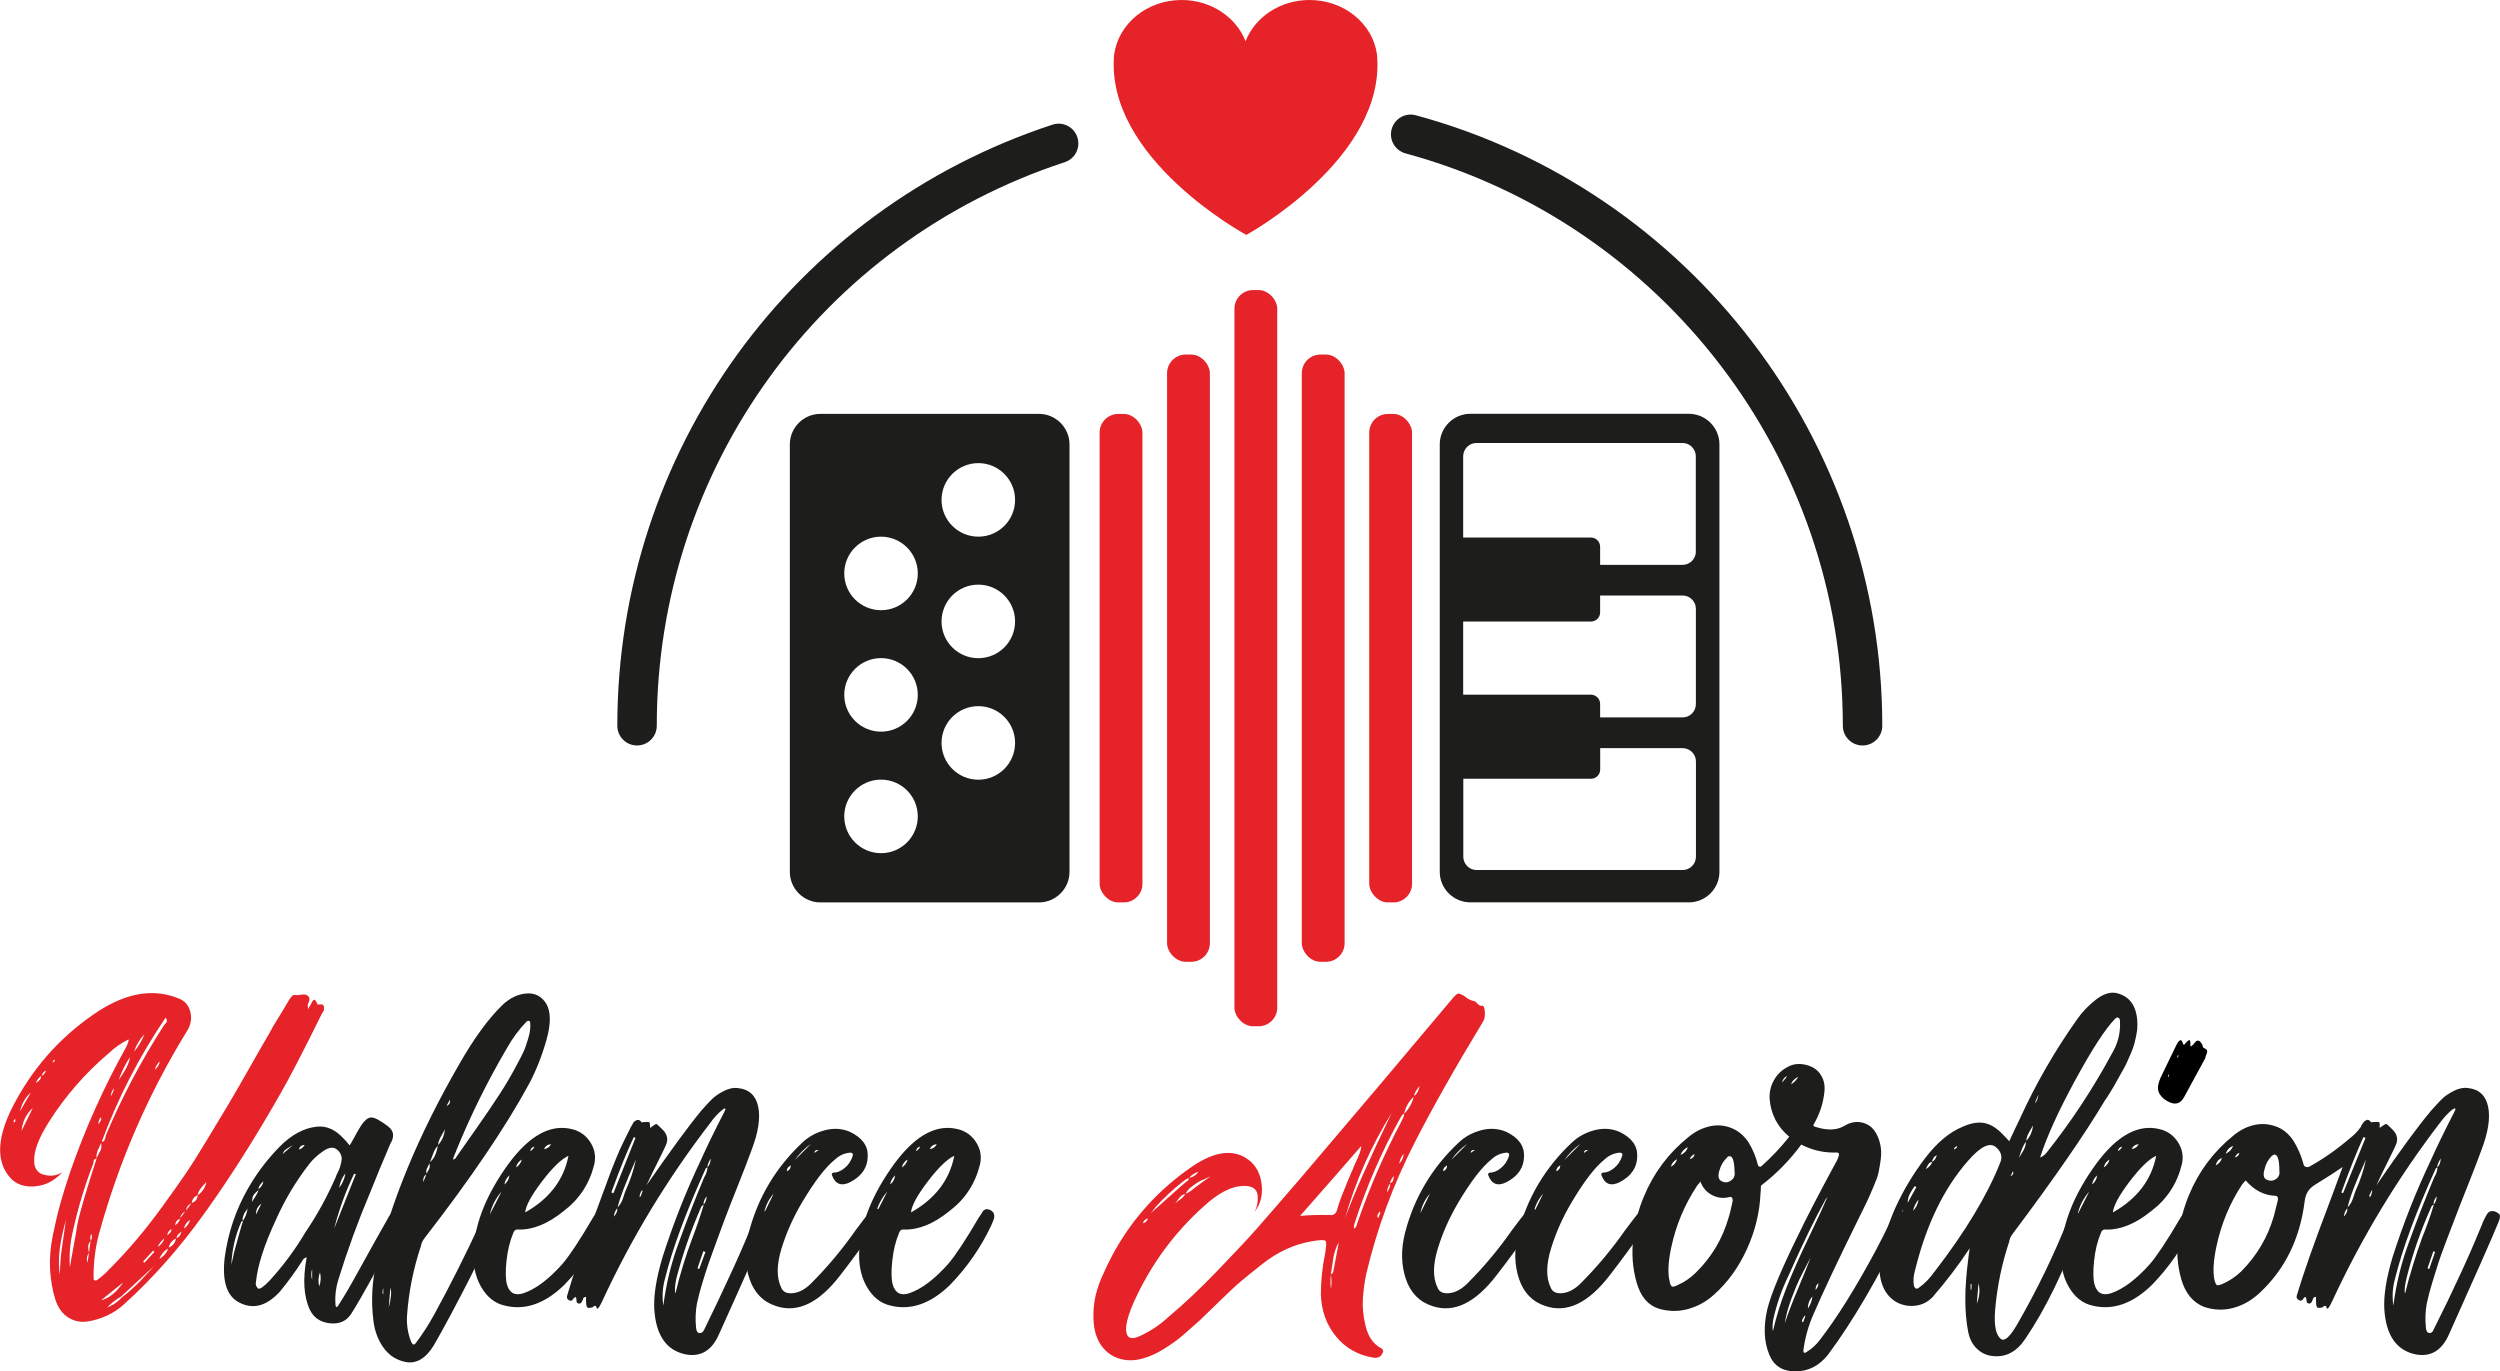 <?xml version="1.0" encoding="UTF-8"?>
<svg xmlns="http://www.w3.org/2000/svg" id="Calque_1" data-name="Calque 1" width="372.58" height="204.38" viewBox="0 0 372.58 204.38">
  <g>
    <g>
      <rect x="204.06" y="61.69" width="6.38" height="72.8" rx="2.78" ry="2.78" style="fill: #e52329; stroke-width: 0px;"></rect>
      <rect x="194.01" y="52.84" width="6.38" height="90.5" rx="2.78" ry="2.78" style="fill: #e52329; stroke-width: 0px;"></rect>
      <rect x="173.93" y="52.84" width="6.38" height="90.5" rx="2.78" ry="2.78" style="fill: #e52329; stroke-width: 0px;"></rect>
      <rect x="163.88" y="61.69" width="6.38" height="72.8" rx="2.78" ry="2.78" style="fill: #e52329; stroke-width: 0px;"></rect>
      <rect x="183.97" y="43.23" width="6.38" height="109.72" rx="2.78" ry="2.78" style="fill: #e52329; stroke-width: 0px;"></rect>
      <path d="M214.57,66.23v15.24s0,0,0,0v9.79s0,0,0,0v13.64s0,9.79,0,9.79v15.24c0,2.5,2.05,4.55,4.55,4.55h32.58c2.5,0,4.55-2.05,4.55-4.55v-63.71c0-2.5-2.05-4.55-4.55-4.55h-32.58c-2.5,0-4.55,2.05-4.55,4.55ZM252.74,82.2c0,1.09-.89,1.98-1.98,1.98h-12.29v-2.7s0,0,0,0c0-.75-.61-1.37-1.37-1.37h-19.04v-12.11c0-1.09.89-1.98,1.98-1.98h30.71c1.09,0,1.98.89,1.98,1.98v14.2ZM252.74,104.94c0,1.09-.89,1.98-1.98,1.98h-12.29v-2.02c0-.75-.61-1.37-1.37-1.37h-19.04v-10.9h19.04c.75,0,1.37-.61,1.37-1.37h0v-2.51h12.29c1.09,0,1.98.89,1.98,1.98v14.2ZM218.07,116.06h19.04c.75,0,1.37-.61,1.37-1.37v-3.19h12.29c1.09,0,1.98.89,1.98,1.98v14.2c0,1.09-.89,1.98-1.98,1.98h-30.71c-1.09,0-1.98-.89-1.98-1.98v-11.62Z" style="fill: #1d1d1b; stroke-width: 0px;"></path>
      <path d="M117.71,66.23v63.71c0,2.5,2.05,4.55,4.55,4.55h32.58c2.5,0,4.55-2.05,4.55-4.55v-63.71c0-2.5-2.05-4.55-4.55-4.55h-32.58c-2.5,0-4.55,2.05-4.55,4.55ZM140.32,110.72c0-3.02,2.45-5.48,5.48-5.48s5.48,2.45,5.48,5.48-2.45,5.48-5.48,5.48c-3.02,0-5.48-2.45-5.48-5.48ZM140.32,92.61c0-3.02,2.45-5.48,5.48-5.48,3.02,0,5.48,2.45,5.48,5.48s-2.45,5.48-5.48,5.48-5.48-2.45-5.48-5.48ZM140.32,74.5c0-3.02,2.45-5.48,5.48-5.48,3.02,0,5.48,2.45,5.48,5.48s-2.45,5.48-5.48,5.48c-3.02,0-5.48-2.45-5.48-5.48ZM125.82,121.67c0-3.02,2.45-5.48,5.48-5.48s5.48,2.45,5.48,5.48-2.45,5.48-5.48,5.48c-3.02,0-5.48-2.45-5.48-5.48ZM125.82,103.56c0-3.02,2.45-5.48,5.48-5.48,3.02,0,5.48,2.45,5.48,5.48s-2.45,5.48-5.48,5.48c-3.02,0-5.48-2.45-5.48-5.48ZM125.82,85.46c0-3.02,2.45-5.48,5.48-5.48,3.02,0,5.48,2.45,5.48,5.48s-2.45,5.48-5.48,5.48c-3.02,0-5.48-2.45-5.48-5.48Z" style="fill: #1d1d1b; stroke-width: 0px;"></path>
    </g>
    <path d="M205.21,8.08c-.64-4.56-4.9-8.08-10.05-8.08-4.39,0-8.13,2.56-9.53,6.14-1.41-3.58-5.14-6.14-9.53-6.14-5.15,0-9.4,3.52-10.05,8.08-1.48,15.49,19.68,26.93,19.69,26.93,0,0,20.95-11.44,19.47-26.93Z" style="fill: #e52329; stroke-width: 0px;"></path>
    <path d="M94.94,111.1c-1.63,0-2.94-1.32-2.94-2.94,0-40.85,26.06-76.86,64.85-89.58,1.54-.51,3.21.33,3.71,1.88.51,1.54-.33,3.21-1.88,3.71-36.36,11.93-60.8,45.69-60.8,83.99,0,1.63-1.32,2.94-2.94,2.94Z" style="fill: #1d1d1b; stroke-width: 0px;"></path>
    <path d="M277.58,111.1c-1.63,0-2.94-1.32-2.94-2.94,0-39.81-26.8-74.88-65.17-85.3-1.57-.43-2.5-2.04-2.07-3.61.43-1.57,2.04-2.5,3.61-2.07,40.93,11.11,69.51,48.52,69.51,90.98,0,1.63-1.32,2.94-2.94,2.94Z" style="fill: #1d1d1b; stroke-width: 0px;"></path>
  </g>
  <g>
    <g>
      <path d="M14.82,183.61c-.62,2.27-.91,4.59-.87,6.95,0,.12.05.21.16.25.1.04.2.04.28,0,.66-.45,1.26-.97,1.8-1.55,1.41-1.41,2.76-2.87,4.06-4.4,1.3-1.53,2.6-3.19,3.91-4.99,1.3-1.8,2.41-3.36,3.32-4.68.91-1.32,2.04-3.1,3.38-5.33,1.34-2.23,2.35-3.9,3.01-4.99.66-1.09,1.74-2.96,3.23-5.58,1.49-2.63,2.5-4.39,3.04-5.3.25-.5.69-1.26,1.33-2.29.64-1.03,1.13-1.84,1.46-2.42.41-.74.76-1.07,1.05-.99.16.04.42.03.78-.03.35-.06.61-.07.78-.03.45.17.64.46.56.87,0,.04-.04.15-.12.34-.08.19-.12.32-.12.4s.02.27.06.56c.25-.5.39-.74.43-.74.08-.21.14-.34.19-.4.04-.06.1-.13.19-.22.08-.08.16-.07.25.03.08.1.19.28.31.53,0,.08.02.12.06.12s.14,0,.31-.03c.16-.02.3,0,.4.03.1.04.18.15.22.31v.47c0,.06-.07.21-.22.43-.15.23-.22.36-.22.4-2.61,5.29-4.63,9.2-6.08,11.72-3.72,6.53-7.45,12.42-11.2,17.65-3.74,5.23-7.74,9.77-12,13.61-.74.7-1.6,1.28-2.57,1.74-.97.45-1.96.75-2.98.9-1.01.14-1.95-.05-2.82-.59-.87-.54-1.51-1.41-1.92-2.61-.46-1.45-.72-2.99-.81-4.62-.08-1.63.06-3.34.43-5.12.37-1.78.73-3.31,1.09-4.59.35-1.28.84-2.85,1.46-4.71,2.23-6.45,5.02-12.67,8.37-18.67.33-.7.43-1.07.31-1.12-1.08.54-2.05,1.22-2.92,2.05-3.47,2.94-6.43,6.33-8.87,10.17-1.61,2.52-2.36,4.55-2.23,6.08,0,.41.13.81.4,1.18.27.37.63.6,1.09.68.91.25,1.78.15,2.61-.31.16-.12.19-.12.06,0-.21.21-.52.48-.93.81-.91.74-2.02,1.16-3.32,1.24-1.3.08-2.39-.27-3.26-1.05-2.52-2.56-2.29-6.51.68-11.85,2.98-5.42,7.05-9.82,12.22-13.21,4.34-2.81,8.37-3.43,12.09-1.86.87.37,1.42,1.04,1.64,2.02.23.97.05,1.91-.53,2.82-5.75,9.35-10.09,19.33-13.03,29.96ZM2.11,166.86c-.04.12-.08.25-.12.37h.19c.08-.08.12-.16.12-.25s-.01-.13-.03-.16c-.02-.02-.07,0-.16.03ZM2.98,165.62l1.61-2.79c-.83.74-1.36,1.67-1.61,2.79ZM3.22,168.53l1.67-3.41c-.99.91-1.55,2.05-1.67,3.41ZM6.14,160.35c.29-.08.54-.35.74-.81-.37.17-.6.43-.68.81-.33.12-.62.48-.87,1.05.54-.29.81-.64.81-1.05ZM7.81,158.3h.19c.08-.08.14-.19.19-.31l-.06-.06-.12.06c-.04.08-.1.19-.19.31ZM9.86,181.74c-.99,3.35-1.3,6.1-.93,8.25,0-.66.03-1.37.09-2.14.06-.76.13-1.42.22-1.95.08-.54.19-1.26.31-2.17.12-.91.23-1.57.31-1.98ZM14.39,172.69c-.12,0-.23.03-.31.09-.08.06-.15.28-.19.65-1.28,3.31-2.29,6.68-3.04,10.11-.41,1.74-.56,3.51-.43,5.33.12-.79.32-1.9.59-3.35.27-1.45.44-2.48.53-3.1.33-1.65,1.28-4.9,2.85-9.74.04-.16.16-.43.37-.81.21-.37.32-.64.34-.81.02-.16,0-.47-.03-.93.21.04.35.01.43-.09.08-.1.14-.25.19-.43.04-.19.06-.3.06-.34,2.44-5.79,5.35-11.31,8.75-16.56.04-.04.1-.1.19-.19.08-.08.13-.15.16-.22.02-.06.02-.16,0-.28-.02-.12-.07-.25-.16-.37-3.93,5.79-7.11,11.97-9.55,18.55-.04.12-.16.37-.34.74s-.31.68-.37.93c-.06.25-.07.52-.03.81ZM13.52,184.97c-.25.21-.37.49-.37.84s.04.65.12.9c-.33.46-.41.95-.25,1.49.12-.66.21-1.16.25-1.49.08-.79.16-1.38.25-1.8.21-.33.23-.68.06-1.05-.12.37-.15.74-.06,1.12ZM14.7,167.6c.04-.12.11-.27.22-.43.1-.16.16-.28.16-.34v-.34c-.33.29-.46.66-.37,1.12ZM18.36,191.11l-3.29,2.67c1.2-.29,2.29-1.18,3.29-2.67ZM18.17,193.34c.45-.33.94-.73,1.46-1.21.52-.47.9-.84,1.15-1.09.25-.25.66-.69,1.24-1.33.58-.64.89-.98.93-1.02l-4.9,4.53c-.79.46-1.49,1.01-2.11,1.67.08-.04.25-.12.5-.25.25-.12.42-.22.53-.28.1-.06.24-.16.4-.28.16-.12.31-.25.43-.37s.25-.25.37-.37ZM16.5,163.39c.29-.45.45-.87.5-1.24-.29.37-.46.79-.5,1.24ZM17.68,160.97c1.07-1.49,1.63-2.63,1.67-3.41-.7,1.08-1.26,2.21-1.67,3.41ZM19.97,156.75c.66-.79,1.18-1.65,1.55-2.61-.7.74-1.22,1.61-1.55,2.61ZM21.52,188.19l1.49-1.61-.19-.19-1.49,1.61.19.19ZM23.82,158.18c-.37.33-.62.74-.74,1.24.41-.33.66-.74.74-1.24ZM23.51,185.84c.5-.33.83-.76.99-1.3-.58.54-.91.97-.99,1.3ZM26.3,184.54c-.66.29-1.05.79-1.18,1.49-.66.37-1.12.91-1.36,1.61.78-.54,1.22-1.1,1.3-1.67.66-.25,1.05-.72,1.18-1.43.37-.08.64-.41.81-.99-.5.33-.74.66-.74.99ZM24.93,184.1s.12-.11.25-.22c.12-.1.22-.21.28-.31.06-.1.09-.24.09-.4-.37.21-.58.52-.62.93ZM26.79,181.62c.62-.83,1.22-1.61,1.8-2.36.54-.16.83-.54.87-1.12.7-.5,1.14-1.16,1.3-1.98-.08.08-.25.26-.5.53-.25.27-.43.52-.56.74-.12.23-.21.47-.25.71-.54.21-.83.6-.87,1.18-.54.21-.83.6-.87,1.18-.5.21-.79.58-.87,1.12-.46.17-.7.5-.74.99.5-.37.72-.7.68-.99ZM28.34,181.81c-.5.29-.81.72-.93,1.3.45-.33.76-.76.93-1.3Z" style="fill: #e52329; stroke-width: 0px;"></path>
      <path d="M59.17,181c.5.21.78.41.84.62.06.21-.01.46-.22.74-.74,1.53-1.98,3.85-3.72,6.95-1.82,3.31-3.08,5.5-3.78,6.57-.7,1.03-1.75,1.48-3.13,1.33-1.39-.15-2.37-.8-2.95-1.95-.95-1.98-1.12-4.61-.5-7.88-.33.08-.56.27-.68.56-1.03,1.61-2.15,3.14-3.35,4.59-2.03,2.19-4.09,2.69-6.2,1.49-1.74-.99-2.4-3.23-1.98-6.7.5-3.6,1.63-6.97,3.41-10.11,1.32-2.32,2.89-4.4,4.71-6.26,1.78-1.82,3.64-2.83,5.58-3.04,1.45-.16,2.79.43,4.03,1.8.08.04.37.37.87.99.08-.08.33-.51.74-1.27.41-.76.74-1.33.99-1.71.5-.74.97-1.14,1.43-1.18.5-.04,1.34.39,2.54,1.3.5.37.75.79.78,1.24.02.46-.11.91-.4,1.36-1.12,2.61-2.11,5-2.98,7.19-1.82,4.3-3.41,8.66-4.78,13.09-.37,1.2-.52,2.42-.43,3.66.04.54.21.56.5.06.83-1.28,1.84-3.02,3.04-5.21,1.94-3.51,3.33-6,4.16-7.44.04-.04.08-.12.12-.25.21-.37.37-.59.5-.65s.41-.03.87.09ZM34.92,186.52c.16-.58.4-1.44.71-2.57.31-1.14.51-1.79.59-1.95-.12,0-.21.02-.25.06-.91,2.07-1.41,4.22-1.49,6.45.29-1.28.43-1.94.43-1.98ZM36.22,181.93c.37-.58.6-1.2.68-1.86,0,.04-.08.18-.25.4-.17.23-.26.37-.28.43-.02.06-.07.22-.16.47-.08.25-.08.43,0,.56ZM37.58,179.14c.04-.12.2-.39.47-.81.27-.41.42-.74.47-.99-.41.37-.67.65-.78.84-.1.19-.16.51-.16.96ZM45.59,183.54c1.7-2.52,3.16-5.19,4.4-8,.04-.16.16-.43.34-.81.19-.37.31-.66.37-.87.06-.21.12-.47.19-.81.06-.33.04-.63-.06-.9-.1-.27-.26-.51-.47-.71-.54-.54-1.24-.52-2.11.06-.87.58-1.59,1.24-2.17,1.98-1.98,2.56-3.64,5.33-4.96,8.31-1.74,3.72-2.73,6.82-2.98,9.3-.08.33.02.64.31.93.25.17.83-.23,1.74-1.18,2.07-2.27,3.87-4.71,5.4-7.32ZM38.95,179.39c-.54.37-.81.91-.81,1.61.29-.54.56-1.07.81-1.61ZM39.26,176.04c-.5.46-.74.85-.74,1.18.41-.29.66-.68.74-1.18ZM43.66,170.64c-.62.37-1,.62-1.15.74-.15.12-.28.33-.4.62l1.55-1.36ZM45.4,170.64c-.46,0-.74.23-.87.68.37-.08.66-.31.87-.68ZM46.52,190.74v-1.61c-.17.54-.17,1.08,0,1.61ZM47.57,191.73c.25-.7.29-1.41.12-2.11-.25.66-.29,1.36-.12,2.11ZM52.78,174.92c-1.28,2.65-2.27,5.38-2.98,8.19l3.23-8.12-.25-.06ZM51.48,174.86c-.5.62-.81,1.34-.93,2.17.5-.66.81-1.38.93-2.17Z" style="fill: #1d1d1b; stroke-width: 0px;"></path>
      <path d="M62.77,185.59c-1.16,3.43-1.86,6.93-2.11,10.48-.08,1.36.12,2.67.62,3.91.21.45.43.52.68.19,1.03-1.36,1.96-2.81,2.79-4.34,2.32-4.22,4.63-8.83,6.95-13.83l.06-.06c.33-.74.79-1.01,1.36-.81.54.17.84.38.9.65.06.27-.01.59-.22.96-1.32,2.77-2.54,5.27-3.66,7.51-2.15,4.22-3.99,7.65-5.52,10.3-1.2,1.94-2.61,2.75-4.22,2.42-1.36-.29-2.45-1-3.26-2.14-.81-1.14-1.3-2.47-1.49-4-.19-1.53-.24-3.01-.16-4.43.08-1.43.27-2.74.56-3.94,2.23-9.47,6.35-19.39,12.34-29.77,2.23-3.93,4.42-6.93,6.57-8.99,1.07-.99,2.24-1.54,3.5-1.64,1.26-.1,2.24.4,2.95,1.52.7,1.2.71,3,.03,5.4-.68,2.4-1.54,4.57-2.57,6.51-3.47,6.41-8.68,14.1-15.63,23.07-.25.33-.41.68-.5,1.05ZM57.12,192.91v-1.05c0,.08-.02.2-.06.34-.04.15-.06.28-.06.4s.04.23.12.31ZM57.93,194.89c.37-1.41.45-2.4.25-2.98l-.25,2.98ZM63.51,175.05c-.33.17-.48.54-.43,1.12.25-.58.39-.95.43-1.12ZM64.01,173.37c-.04.08-.12.25-.25.5s-.2.42-.22.53c-.02.1-.01.28.03.53.04-.08.12-.24.25-.47.12-.23.2-.39.22-.5.02-.1,0-.3-.03-.59ZM64.07,173.18c.58-.41.97-1.22,1.18-2.42-.21.21-.37.44-.5.71-.12.27-.25.58-.37.93-.12.35-.23.61-.31.78ZM65.31,170.64c.58-.66.91-1.45.99-2.36-.04.12-.17.36-.37.71-.21.35-.36.65-.47.9-.1.25-.16.5-.16.74ZM67.05,163.88l-.5.93c.41-.16.58-.47.5-.93ZM67.98,171.57c-.08.12-.25.54-.5,1.24.29-.04.47-.19.56-.43.5-.7,1.45-2.06,2.85-4.06,1.41-2.01,2.57-3.72,3.5-5.15.93-1.43,1.77-2.84,2.51-4.25.54-.99.91-1.72,1.12-2.17.21-.45.44-1.13.71-2.02.27-.89.36-1.68.28-2.39,0-.08-.05-.14-.16-.19-.1-.04-.22-.02-.34.06-1.16,1.2-2.15,2.54-2.98,4.03-2.89,4.92-5.42,10.03-7.57,15.32Z" style="fill: #1d1d1b; stroke-width: 0px;"></path>
      <path d="M90.06,180.32c.33.17.53.37.59.62.06.25.05.5-.03.74-.08.25-.23.6-.43,1.05-1.53,3.23-3.56,6.14-6.08,8.75-2.89,2.81-5.85,3.85-8.87,3.1-1.49-.33-2.68-1.28-3.57-2.85-.89-1.57-1.25-3.45-1.09-5.64.29-4.05,2.03-8.27,5.21-12.65,3.14-4.26,6.31-5.97,9.49-5.15.12.04.27.08.43.12,1.03.37,1.83,1.04,2.39,2.02.56.97.71,2,.47,3.07-.7,2.9-2.23,5.23-4.59,7.01-2.36,1.9-4.61,2.81-6.76,2.73-.37-.04-.62.15-.74.56-.5,1.2-.83,2.56-.99,4.09-.17,1.53-.15,2.71.06,3.54.37,1.28,1.2,1.72,2.48,1.3,1.82-.62,3.74-2.07,5.77-4.34,1.07-1.24,2.61-3.56,4.59-6.95.04-.04.11-.14.22-.31.1-.16.16-.27.19-.31.02-.04.07-.12.16-.25.08-.12.14-.2.19-.22.04-.02.1-.05.19-.09.08-.04.16-.06.22-.06s.13.01.22.03c.08.02.19.05.31.09ZM73,181l1.74-3.41c-.87.99-1.45,2.13-1.74,3.41ZM75.17,176.53c.45-.37.7-.83.74-1.36-.41.37-.66.83-.74,1.36ZM77.77,172.81c-.46.25-.74.64-.87,1.18.45-.29.74-.68.87-1.18ZM84.72,172.25c-1.08.5-2.4,1.78-3.97,3.85-1.57,2.07-2.4,3.6-2.48,4.59,3.6-2.03,5.75-4.84,6.45-8.44ZM79.64,170.89c-.33.04-.54.27-.62.68.33-.21.54-.43.62-.68ZM82.12,170.52c-.5.04-.85.29-1.05.74.5-.08.85-.33,1.05-.74Z" style="fill: #1d1d1b; stroke-width: 0px;"></path>
      <path d="M114.68,181c.16.21.12.56-.12,1.05-.87,2.19-3.35,7.82-7.44,16.87-1.08,2.4-2.75,3.37-5.02,2.91-2.81-.62-4.34-2.85-4.59-6.7-.12-2.03.29-4.63,1.24-7.81,1.57-4.92,3.47-9.74,5.71-14.45.83-1.86,1.98-4.24,3.47-7.13.16-.29.22-.47.16-.53s-.22.01-.47.22c-.66.54-1.22,1.14-1.67,1.8-6.41,8.31-11.81,17.2-16.19,26.67-.5,1.08-.79,1.39-.87.93-.04-.25-.19-.29-.43-.12-.08.04-.12.08-.12.12-.46.12-.73.12-.84,0-.1-.12-.16-.45-.16-.99v-.56c-.08,0-.16.02-.25.06-.08.04-.13.08-.16.12-.02.04-.04.11-.06.22-.02.1-.05.16-.09.16-.12.33-.29.48-.5.43-.25,0-.37-.16-.37-.5,0-.54-.16-.6-.5-.19-.04.12-.12.21-.25.25-.12.04-.25.02-.37-.06-.29-.16-.37-.41-.25-.74.91-3.18,2.42-7.55,4.53-13.09.16-.45.45-1.24.87-2.36.41-1.12.73-1.98.96-2.6.23-.62.53-1.39.9-2.29.37-.91.74-1.75,1.12-2.51.37-.76.74-1.52,1.12-2.26.04-.04.08-.1.12-.19.12-.25.23-.42.31-.53.08-.1.24-.2.47-.28.23-.08.47.04.71.37l.25-.06c.5-.04.79-.03.87.03.08.06.12.34.12.84.54-.41.85-.61.93-.59.08.02.37.28.87.78.79.74.95,1.57.5,2.48-.04.12-.27.6-.68,1.43-.41.83-.83,1.67-1.24,2.51-.41.85-.72,1.5-.93,1.95,3.64-5.25,6.37-8.97,8.19-11.16.62-.7,1.14-1.26,1.55-1.67s.99-.82,1.74-1.21c.74-.39,1.47-.55,2.17-.46,1.65.17,2.66,1.1,3.01,2.79.35,1.7,0,3.87-1.02,6.51-.41,1.16-1.08,2.87-1.98,5.15-.91,2.27-1.61,4.07-2.11,5.4-.12.33-.48,1.28-1.05,2.85-.58,1.57-.98,2.69-1.21,3.35-.23.66-.53,1.59-.9,2.79-.37,1.2-.66,2.29-.87,3.29-.21,1.2-.25,2.4-.12,3.6.04.5.21.75.5.78.29.02.52-.13.68-.46,1.53-3.14,2.71-5.62,3.54-7.44,1.16-2.44,2.36-5.17,3.6-8.19.08-.12.16-.29.25-.5.29-.7.53-1.16.71-1.36.19-.21.49-.27.9-.19.33.08.6.25.81.5ZM91.11,177.71l.31.12,3.29-8.25-.25-.12c-.99,2.07-2.11,4.82-3.35,8.25ZM91.48,181.31c.41-.45.58-.87.5-1.24-.29.37-.46.79-.5,1.24ZM93.28,177.34c.66-1.45,1.16-2.96,1.49-4.53-1.49,3.35-2.4,5.73-2.73,7.13.21-.21.38-.44.53-.71.14-.27.28-.61.4-1.02.12-.41.23-.7.31-.87ZM95.51,178.21c.08-.21.16-.43.25-.68,0-.08-.02-.12-.06-.12s-.08.04-.12.12c-.08.12-.17.33-.25.62v.25c.08-.04.14-.1.19-.19ZM98.86,194.58c.41-3.27,1.2-6.45,2.36-9.55,1.16-3.23,2.4-6.41,3.72-9.55.29-.45.45-.95.5-1.49-.17.04-.27.12-.31.25-2.94,6.49-4.94,11.93-6.02,16.31-.37,1.32-.46,2.67-.25,4.03ZM103.2,184.47c.62-1.61,1.18-3.25,1.67-4.9-.12,0-.25.1-.37.31-1.53,3.47-2.77,7.05-3.72,10.73-.21,1.08-.25,1.8-.12,2.17.66-2.81,1.51-5.58,2.54-8.31ZM104.2,189.13c.29-.78.6-1.63.93-2.54l-.31-.12c-.29.87-.58,1.72-.87,2.54l.25.12ZM104.88,179.51c.29-.37.43-.78.43-1.24-.37.54-.52.95-.43,1.24ZM105.93,172.63c-.37.66-.54,1.1-.5,1.3.29-.21.45-.64.5-1.3Z" style="fill: #1d1d1b; stroke-width: 0px;"></path>
      <path d="M130.43,180.13c.25-.04.47.04.65.25.19.21.3.48.34.81.04.25-.17.66-.62,1.24-1.86,2.69-3.72,5.23-5.58,7.63-3.18,4.14-6.37,5.66-9.55,4.59-1.94-.62-3.27-1.97-3.97-4.06-.7-2.09-.74-4.37-.12-6.85,1.36-5.25,4.03-9.74,8-13.46.91-.87,2.02-1.48,3.32-1.83,1.3-.35,2.55-.28,3.75.22,1.82.87,2.71,2.07,2.67,3.6,0,1.7-.87,3-2.61,3.91-1.32.66-2.23.31-2.73-1.05-.04-.08-.03-.16.03-.25.06-.08.13-.12.22-.12.54,0,1.09-.23,1.64-.68.56-.45.96-1.05,1.21-1.8.08-.33-.04-.5-.37-.5-.87.08-1.61.41-2.23.99-1.45,1.16-3.1,3.31-4.96,6.45-1.32,2.23-2.35,4.54-3.07,6.92-.72,2.38-.73,4.29-.03,5.74.25.66.84.94,1.77.84.93-.1,1.83-.59,2.7-1.46,2.44-2.44,4.65-5.09,6.64-7.94.99-1.32,1.65-2.18,1.98-2.57.33-.39.64-.59.93-.59ZM113.87,180.81c.87-1.78,1.34-2.75,1.43-2.91-.74.83-1.22,1.8-1.43,2.91ZM117.84,173.68c-.25.17-.38.27-.4.31-.02.04-.06.11-.12.22-.06.1-.07.22-.03.34.37-.16.56-.45.56-.87ZM120.88,170.46c-.95.66-1.76,1.47-2.42,2.42l2.42-2.42ZM122,171.39c-.41-.04-.62.1-.62.43l.62-.43Z" style="fill: #1d1d1b; stroke-width: 0px;"></path>
      <path d="M147.55,180.32c.33.17.53.37.59.62.06.25.05.5-.03.74-.08.25-.23.6-.43,1.05-1.53,3.23-3.56,6.14-6.08,8.75-2.89,2.81-5.85,3.85-8.87,3.1-1.49-.33-2.68-1.28-3.57-2.85-.89-1.57-1.25-3.45-1.09-5.64.29-4.05,2.03-8.27,5.21-12.65,3.14-4.26,6.31-5.97,9.49-5.15.12.04.27.08.43.12,1.03.37,1.83,1.04,2.39,2.02.56.97.71,2,.47,3.07-.7,2.9-2.23,5.23-4.59,7.01-2.36,1.9-4.61,2.81-6.76,2.73-.37-.04-.62.15-.74.56-.5,1.2-.83,2.56-.99,4.09-.17,1.53-.15,2.71.06,3.54.37,1.28,1.2,1.72,2.48,1.3,1.82-.62,3.74-2.07,5.77-4.34,1.07-1.24,2.61-3.56,4.59-6.95.04-.04.11-.14.22-.31.1-.16.16-.27.19-.31.02-.04.07-.12.16-.25.08-.12.14-.2.19-.22.04-.02.1-.05.19-.09.08-.04.16-.06.22-.06s.13.01.22.03c.08.02.19.05.31.09ZM130.49,181l1.74-3.41c-.87.99-1.45,2.13-1.74,3.41ZM132.66,176.53c.45-.37.7-.83.74-1.36-.41.37-.66.83-.74,1.36ZM135.27,172.81c-.46.25-.74.64-.87,1.18.45-.29.74-.68.87-1.18ZM142.22,172.25c-1.08.5-2.4,1.78-3.97,3.85-1.57,2.07-2.4,3.6-2.48,4.59,3.6-2.03,5.75-4.84,6.45-8.44ZM137.13,170.89c-.33.04-.54.27-.62.68.33-.21.54-.43.62-.68ZM139.61,170.52c-.5.04-.85.29-1.05.74.5-.08.85-.33,1.05-.74Z" style="fill: #1d1d1b; stroke-width: 0px;"></path>
      <path d="M220.86,149.86c.25,0,.39.31.43.93.04.62-.04,1.1-.25,1.43-4.26,7.03-7.67,13.07-10.23,18.11-3.18,6.2-5.58,12.71-7.2,19.54-.25,1.2-.41,2.43-.5,3.69-.08,1.26.05,2.61.4,4.03.35,1.43.98,2.45,1.89,3.07.04.04.15.11.34.22.19.1.28.16.28.19,0,.02.03.09.09.22.06.12.03.25-.09.37-.21.54-.64.76-1.3.68-2.32-.37-4.19-1.43-5.61-3.16-1.43-1.74-2.18-3.83-2.26-6.26,0-2.03.21-4.03.62-6.02.21-1.16.23-1.82.06-1.98-.17-.16-.83-.14-1.98.06-1.28.21-2.54.59-3.78,1.15-1.24.56-2.49,1.33-3.75,2.33-1.26.99-2.3,1.83-3.1,2.51-.81.68-1.9,1.71-3.29,3.07-1.39,1.36-2.33,2.27-2.82,2.73-1.16,1.03-2.04,1.81-2.64,2.33-.6.52-1.45,1.13-2.54,1.83-1.1.7-2.16,1.2-3.19,1.49-1.36.41-2.64.41-3.81,0-1.18-.41-2.1-1.18-2.76-2.29-.54-.95-.84-2.08-.9-3.38-.06-1.3.04-2.52.31-3.66.27-1.14.67-2.26,1.21-3.38,2.89-6.53,7.3-11.83,13.21-15.88,3.43-2.32,6.24-2.63,8.44-.93.99.79,1.6,1.86,1.83,3.23.23,1.36.07,2.58-.46,3.66l-.56.87.06-.12c.33-.66.47-1.36.43-2.11,0-1.24-.81-1.8-2.42-1.67-1.7.12-3.58,1.14-5.64,3.04-4.14,3.72-7.42,8.08-9.86,13.09-1.53,3.14-2.03,5.19-1.49,6.14.25.45.78.52,1.61.19,1.69-.74,3.2-1.74,4.53-2.98,2.23-1.86,4.65-4.14,7.26-6.85,2.61-2.71,4.54-4.78,5.8-6.2,1.26-1.43,3.44-3.94,6.54-7.54,7.65-8.97,15.26-17.97,22.82-26.98.33-.37.57-.57.71-.59.14-.02.44.09.9.34.45.41.97.68,1.55.81.08,0,.23.11.43.34.21.23.43.34.68.34ZM171.06,181.56c-.37.12-.62.37-.74.74.41-.08.66-.33.74-.74ZM172.23,179.88s-.25.35-.74.93c3.27-2.94,5.15-4.59,5.64-4.96,0-.04.02-.12.06-.25-.21,0-.56.21-1.06.62-1.41,1.12-2.71,2.34-3.91,3.66ZM175.09,179.39c.12-.12.38-.33.78-.62.39-.29.65-.56.78-.81-.25.04-.44.12-.59.25-.15.12-.33.34-.56.65-.23.31-.36.49-.4.53ZM178.56,176.66c.08-.08.7-.54,1.86-1.36-.08.04-.28.13-.59.28-.31.15-.53.24-.65.28-.12.04-.31.13-.56.28-.25.15-.43.27-.56.37-.12.1-.29.23-.5.37-.21.15-.37.3-.5.46-.12.17-.25.35-.37.56.29-.08.65-.3,1.09-.65.43-.35.69-.55.78-.59ZM178.62,174.61c-.74.29-1.2.6-1.36.93.58-.12,1.03-.43,1.36-.93ZM199.28,180.26c.17-.62.38-1.27.65-1.95.27-.68.57-1.43.9-2.23.33-.81.6-1.44.81-1.89.08-.25.23-.59.43-1.02.21-.43.38-.84.53-1.21.14-.37.24-.76.28-1.18-2.73,3.14-5.77,6.62-9.12,10.42,1.49-.12,3-.16,4.53-.12.5.04.83-.23.99-.81ZM198.35,192.1c.12-.7.12-1.41,0-2.11-.08.7-.08,1.41,0,2.11ZM198.78,189.13c.12-.66.37-1.98.74-3.97-.21.33-.38.72-.53,1.18-.15.46-.24.83-.28,1.12-.04.29-.1.72-.19,1.3-.08.58-.15.97-.19,1.18.08-.04.15-.09.22-.16s.1-.11.12-.15c.02-.04.04-.12.06-.25.02-.12.03-.21.03-.25ZM207.4,165.87c-3.06,4.92-5.38,10.15-6.95,15.69,1.32-3.6,3.64-8.83,6.95-15.69ZM208.89,167.04c.29-.54.41-.89.37-1.05.7-.7,1.18-1.55,1.43-2.54-.74.7-1.22,1.55-1.43,2.54-.17.04-.33.21-.5.5-2.81,5.05-5.11,10.32-6.88,15.82-.12.37-.15.64-.06.81.25-.21.39-.45.43-.74,1.82-5.29,4.03-10.4,6.64-15.32ZM205.42,181.5l.31-.81-.12-.12c-.12.17-.23.33-.31.5-.08.21-.04.35.12.43ZM206.72,177.71c.37-.58.52-1.01.43-1.3-.29.41-.43.85-.43,1.3ZM207.15,176.35c.12-.04.23-.1.31-.19.08-.08.13-.16.16-.22.02-.06.04-.19.06-.37.02-.19.05-.3.09-.34-.33.33-.54.7-.62,1.12ZM208.52,173.43c.41-.41.64-.91.68-1.49-.37.46-.6.95-.68,1.49ZM210.75,163.32c.41-.25.68-.74.81-1.49-.54.7-.81,1.2-.81,1.49Z" style="fill: #e52329; stroke-width: 0px;"></path>
      <path d="M228.24,180.13c.25-.04.47.04.65.25.19.21.3.48.34.81.04.25-.17.66-.62,1.24-1.86,2.69-3.72,5.23-5.58,7.63-3.18,4.14-6.37,5.66-9.55,4.59-1.94-.62-3.27-1.97-3.97-4.06-.7-2.09-.74-4.37-.12-6.85,1.36-5.25,4.03-9.74,8-13.46.91-.87,2.02-1.48,3.32-1.83,1.3-.35,2.55-.28,3.75.22,1.82.87,2.71,2.07,2.67,3.6,0,1.7-.87,3-2.61,3.91-1.32.66-2.23.31-2.73-1.05-.04-.08-.03-.16.03-.25.06-.08.13-.12.22-.12.54,0,1.09-.23,1.64-.68.56-.45.96-1.05,1.21-1.8.08-.33-.04-.5-.37-.5-.87.08-1.61.41-2.23.99-1.45,1.16-3.1,3.31-4.96,6.45-1.32,2.23-2.35,4.54-3.07,6.92-.72,2.38-.73,4.29-.03,5.74.25.66.84.94,1.77.84.93-.1,1.83-.59,2.7-1.46,2.44-2.44,4.65-5.09,6.64-7.94.99-1.32,1.65-2.18,1.98-2.57.33-.39.64-.59.93-.59ZM211.68,180.81c.87-1.78,1.34-2.75,1.43-2.91-.74.83-1.22,1.8-1.43,2.91ZM215.65,173.68c-.25.17-.38.27-.4.31-.02.04-.06.11-.12.22-.06.1-.07.22-.03.34.37-.16.56-.45.56-.87ZM218.69,170.46c-.95.66-1.76,1.47-2.42,2.42l2.42-2.42ZM219.81,171.39c-.41-.04-.62.1-.62.43l.62-.43Z" style="fill: #1d1d1b; stroke-width: 0px;"></path>
      <path d="M245.11,180.13c.25-.04.47.04.65.25.19.21.3.48.34.81.04.25-.17.66-.62,1.24-1.86,2.69-3.72,5.23-5.58,7.63-3.18,4.14-6.37,5.66-9.55,4.59-1.94-.62-3.27-1.97-3.97-4.06-.7-2.09-.74-4.37-.12-6.85,1.36-5.25,4.03-9.74,8-13.46.91-.87,2.02-1.48,3.32-1.83,1.3-.35,2.55-.28,3.75.22,1.82.87,2.71,2.07,2.67,3.6,0,1.7-.87,3-2.61,3.91-1.32.66-2.23.31-2.73-1.05-.04-.08-.03-.16.03-.25.06-.08.13-.12.22-.12.54,0,1.09-.23,1.64-.68.56-.45.96-1.05,1.21-1.8.08-.33-.04-.5-.37-.5-.87.08-1.61.41-2.23.99-1.45,1.16-3.1,3.31-4.96,6.45-1.32,2.23-2.35,4.54-3.07,6.92-.72,2.38-.73,4.29-.03,5.74.25.66.84.94,1.77.84.93-.1,1.83-.59,2.7-1.46,2.44-2.44,4.65-5.09,6.64-7.94.99-1.32,1.65-2.18,1.98-2.57.33-.39.64-.59.93-.59ZM228.55,180.81c.87-1.78,1.34-2.75,1.43-2.91-.74.83-1.22,1.8-1.43,2.91ZM232.52,173.68c-.25.17-.38.27-.4.31-.02.04-.06.11-.12.22-.06.1-.07.22-.03.34.37-.16.56-.45.56-.87ZM235.56,170.46c-.95.66-1.76,1.47-2.42,2.42l2.42-2.42ZM236.68,171.39c-.41-.04-.62.1-.62.43l.62-.43Z" style="fill: #1d1d1b; stroke-width: 0px;"></path>
      <path d="M283.01,180.38c.74.21,1.15.48,1.21.81.06.33-.07.74-.4,1.24-3.93,8.06-7.71,14.53-11.35,19.41-1.32,1.7-2.96,2.54-4.9,2.54s-3.25-.85-3.91-2.54c-.79-1.94-.87-4.22-.25-6.82.58-2.27,2.07-5.85,4.47-10.73,1.24-2.6,3.1-6.2,5.58-10.79.29-.45.5-.93.62-1.43,0-.08-.03-.16-.09-.22-.06-.06-.13-.09-.22-.09-1.86.08-3.64-.31-5.33-1.18-1.7,2.32-3.68,4.34-5.95,6.08-.04.04-.06.1-.06.19,0,.41-.02.77-.06,1.05-.12,2.81-.8,5.56-2.02,8.25-1.22,2.69-2.84,4.94-4.87,6.76-1.12,1.03-2.41,1.76-3.88,2.17-1.47.41-2.95.39-4.43-.06-1.57-.5-2.66-1.79-3.26-3.88-.6-2.09-.77-4.29-.5-6.61.27-2.32.8-4.38,1.58-6.2,1.45-3.51,3.66-6.47,6.64-8.87.95-.79,1.97-1.31,3.07-1.58,1.1-.27,2.17-.21,3.23.19,1.05.39,1.93,1.11,2.64,2.14.66,1.08,1.14,2.23,1.43,3.47.04.08.11.15.22.19.1.04.2.02.28-.06,1.49-1.32,2.87-2.79,4.16-4.4-1.74-1.45-2.71-3.29-2.92-5.52-.08-.99.11-1.93.59-2.82.47-.89,1.15-1.56,2.02-2.02.83-.5,1.78-.61,2.85-.34,1.07.27,1.84.84,2.29,1.71.37.66.51,1.45.4,2.36-.1.91-.29,1.76-.56,2.54-.27.79-.61,1.53-1.02,2.23-.12.17-.06.29.19.37,1.78.58,3.23.54,4.34-.12.95-.58,1.9-.73,2.85-.46.95.27,1.65.92,2.11,1.95.25.54.41,1.11.5,1.71.08.6.07,1.25-.03,1.95-.1.7-.21,1.3-.31,1.8-.1.5-.33,1.15-.68,1.95-.35.81-.6,1.38-.74,1.71-.15.33-.43.94-.87,1.83-.43.89-.69,1.42-.78,1.58-3.02,6.12-5.23,10.81-6.64,14.08-.74,1.69-1.24,3.47-1.49,5.33,0,.41.16.5.5.25.74-.46,1.38-1.03,1.92-1.74,2.65-3.43,5.46-7.94,8.44-13.52.58-1.07,1.43-2.77,2.54-5.09.25-.58.54-.83.87-.74ZM258.2,179.14c.04-.21.03-.39-.03-.56-.06-.16-.2-.23-.4-.19-.91.25-1.78.15-2.61-.28-.83-.43-1.41-1.11-1.74-2.02-.17.21-.33.41-.5.62-1.86,2.81-3.14,5.87-3.85,9.18-.46,2.15-.54,3.83-.25,5.02.08.46.2.72.34.81.14.08.42.02.84-.19,1.03-.45,1.94-1.08,2.73-1.86,2.36-2.32,3.99-5.06,4.9-8.25.12-.33.31-1.09.56-2.29ZM249.95,172.75c-.5.25-.81.62-.93,1.12.45-.21.76-.58.93-1.12ZM251.56,170.95c-.54.25-.91.64-1.12,1.18.54-.21.91-.6,1.12-1.18ZM252.55,172.01c-.29.08-.54.33-.74.74.41-.08.66-.33.74-.74ZM256.59,176.04c.45.25.91.22,1.36-.09.45-.31.64-.73.56-1.27-.04-1.7-.31-2.48-.81-2.36-.12,0-.23.06-.31.19-.54.5-.91,1.12-1.12,1.86-.29.87-.19,1.43.31,1.67ZM264.21,198.43c.5-2.19,1.18-4.38,2.05-6.57.87-2.19,1.96-4.66,3.29-7.41,1.32-2.75,2.25-4.77,2.79-6.05-.08.08-.17.19-.25.31-1.61,2.89-3.45,6.68-5.52,11.35-1.03,2.11-1.8,4.3-2.29,6.57-.12.62-.15,1.22-.06,1.8ZM265.58,161.34c.45-.5.7-.83.74-.99-.41.21-.66.54-.74.99ZM266.01,197.19c.37-1.2,1.01-2.88,1.92-5.05.91-2.17,1.55-3.75,1.92-4.74-.83,1.57-1.4,2.68-1.71,3.32-.31.64-.7,1.6-1.18,2.88-.48,1.28-.8,2.48-.96,3.6ZM268,160.47c-.62.33-.97.7-1.05,1.12.45-.29.81-.66,1.05-1.12ZM268.62,197.06l.12-.06c.12-.29.23-.56.31-.81l-.12-.12c-.17.33-.27.52-.31.56-.08.16-.08.31,0,.43ZM269.43,195.02c.37-.54.6-1.14.68-1.8-.46.5-.68,1.1-.68,1.8ZM270.6,192.23c.33-.41.45-.76.37-1.05,0,.04-.05.12-.15.25-.1.12-.16.21-.16.25s-.02.13-.06.28c-.04.15-.04.24,0,.28Z" style="fill: #1d1d1b; stroke-width: 0px;"></path>
      <path d="M299.44,185.03c-1.12,3.35-1.82,6.78-2.11,10.3-.17,2.23.12,3.64.87,4.22.54.41,1.34-.31,2.42-2.17,2.94-5.09,5.5-10.38,7.69-15.88.08-.16.13-.28.15-.34.02-.06.08-.18.19-.34.1-.16.21-.23.31-.19.1.04.24.06.4.06.45.17.75.33.9.5.14.17.15.41.03.74-.04.21-.08.37-.12.5-2.56,6.99-5.33,12.67-8.31,17.06-1.28,1.94-2.89,2.81-4.84,2.61-.91-.08-1.71-.44-2.39-1.09-.68-.64-1.13-1.52-1.33-2.64-.54-2.81-.54-6.3,0-10.48.08-.74.16-1.36.25-1.86-1.7,2.56-3.54,4.98-5.52,7.26-.7.74-1.56,1.18-2.57,1.3-1.01.12-1.98-.06-2.88-.56-1.03-.62-1.75-1.55-2.14-2.79-.39-1.24-.44-2.59-.15-4.06.29-1.47.61-2.78.96-3.94.35-1.16.78-2.27,1.27-3.35,1.2-2.61,2.68-5.05,4.43-7.35,1.76-2.29,3.61-3.83,5.55-4.62,1.2-.54,2.26-.72,3.19-.56.93.17,1.85.72,2.76,1.67.41.41.74.77.99,1.05.04-.12.27-.61.68-1.46.41-.85.72-1.5.93-1.95,2.36-5.17,5.19-10.09,8.5-14.76.74-1.07,1.67-2.05,2.79-2.92,1.12-.87,2.15-1.2,3.1-.99,2.07.5,3.1,2.09,3.1,4.78,0,.46-.05.94-.16,1.46-.1.52-.21.97-.31,1.36-.1.39-.29.9-.56,1.52-.27.62-.48,1.09-.62,1.4-.15.31-.41.81-.81,1.49-.39.68-.64,1.13-.74,1.33-.1.21-.38.68-.84,1.43-.46.74-.72,1.16-.81,1.24-3.06,5.13-7.65,11.76-13.77,19.91-.25.33-.41.7-.5,1.12ZM281.52,186.89c.08-.25.27-.83.56-1.74.29-.91.47-1.61.56-2.11-.17.21-.31.42-.43.65-.12.23-.23.52-.31.87-.08.35-.13.59-.16.71-.02.12-.06.41-.12.87-.06.46-.09.7-.09.74ZM282.64,182.92c.5-.87.83-1.78.99-2.73-.04.17-.18.43-.4.81-.23.37-.39.7-.5.99-.1.29-.13.6-.09.93ZM284.31,179.26l1.3-2.36-.25-.12c-.08.08-.24.31-.47.68-.23.37-.38.68-.46.93-.08.25-.12.54-.12.87ZM285.92,178.77c-.41.5-.68,1.05-.81,1.67.45-.45.72-1.01.81-1.67ZM288.28,189.56c4.59-5.95,7.86-11.37,9.8-16.25.37-.87.19-1.63-.56-2.29-.91-.87-2.32-.21-4.22,1.98-3.6,4.09-6.22,9.51-7.88,16.25-.25.79-.31,1.57-.19,2.36.16.46.41.56.74.31.91-.66,1.67-1.45,2.29-2.36ZM287.97,173.18c-.17,0-.3.04-.4.12-.1.08-.21.23-.31.43-.1.21-.2.37-.28.5.45-.21.79-.56.99-1.05ZM288.65,172.13s-.12.1-.25.19c-.12.08-.2.16-.22.22-.02.06-.07.16-.16.28-.08.12-.08.23,0,.31.33-.25.54-.58.62-.99ZM291.26,171.08l-.06.19c.08.04.23-.04.43-.25.04-.04.06-.08.06-.12s-.03-.06-.09-.06-.18.08-.34.25ZM293.8,192.04c.04-.37.04-.6,0-.68h-.12v.68c0,.08.02.17.06.25.04-.08.06-.16.06-.25ZM294.61,194.27c.41-.99.5-2,.25-3.04-.08,1.03-.17,2.05-.25,3.04ZM300,174.55l-.37.74c.37-.16.5-.41.37-.74ZM301.93,170.15c-.33.37-.68,1.18-1.05,2.42.08-.16.23-.4.43-.71.21-.31.36-.6.46-.87.1-.27.16-.55.16-.84ZM301.99,170.02c.58-.66.91-1.43.99-2.29-.04.08-.17.3-.37.65-.21.35-.36.65-.47.9-.1.25-.15.5-.15.74ZM303.79,163.14c-.33.7-.5,1.14-.5,1.3.29-.37.45-.81.5-1.3ZM315.2,151.85c-1.45,1.49-3.42,4.53-5.92,9.12-2.5,4.59-4.25,8.44-5.24,11.54.37-.16.68-.39.93-.68,3.68-4.63,6.93-9.55,9.74-14.76.91-1.49,1.32-3.1,1.24-4.84,0-.29-.08-.47-.25-.56-.17-.08-.33-.02-.5.19Z" style="fill: #1d1d1b; stroke-width: 0px;"></path>
      <path d="M326.67,180.32c.33.17.53.37.59.62.06.25.05.5-.03.74-.08.25-.23.6-.43,1.05-1.53,3.23-3.56,6.14-6.08,8.75-2.89,2.81-5.85,3.85-8.87,3.1-1.49-.33-2.68-1.28-3.57-2.85-.89-1.57-1.25-3.45-1.09-5.64.29-4.05,2.03-8.27,5.21-12.65,3.14-4.26,6.31-5.97,9.49-5.15.12.04.27.08.43.12,1.03.37,1.83,1.04,2.39,2.02.56.97.71,2,.46,3.07-.7,2.9-2.23,5.23-4.59,7.01-2.36,1.9-4.61,2.81-6.76,2.73-.37-.04-.62.15-.74.56-.5,1.2-.83,2.56-.99,4.09-.17,1.53-.15,2.71.06,3.54.37,1.28,1.2,1.72,2.48,1.3,1.82-.62,3.74-2.07,5.77-4.34,1.07-1.24,2.61-3.56,4.59-6.95.04-.04.11-.14.22-.31.1-.16.16-.27.19-.31.02-.04.07-.12.15-.25.08-.12.14-.2.19-.22.04-.02.1-.05.19-.09.08-.04.15-.06.22-.06s.13.01.22.03c.08.02.19.05.31.09ZM309.62,181l1.74-3.41c-.87.99-1.45,2.13-1.74,3.41ZM311.79,176.53c.45-.37.7-.83.74-1.36-.41.37-.66.83-.74,1.36ZM314.39,172.81c-.46.25-.74.64-.87,1.18.45-.29.74-.68.87-1.18ZM321.34,172.25c-1.08.5-2.4,1.78-3.97,3.85-1.57,2.07-2.4,3.6-2.48,4.59,3.6-2.03,5.75-4.84,6.45-8.44ZM316.25,170.89c-.33.04-.54.27-.62.68.33-.21.54-.43.62-.68ZM318.73,170.52c-.5.04-.85.29-1.05.74.5-.08.85-.33,1.05-.74Z" style="fill: #1d1d1b; stroke-width: 0px;"></path>
      <path d="M372.51,181c.12.21.08.56-.12,1.05-.87,2.15-3.35,7.77-7.44,16.87-1.08,2.4-2.75,3.37-5.02,2.91-2.81-.62-4.34-2.85-4.59-6.7-.12-2.03.29-4.63,1.24-7.81,1.57-4.92,3.47-9.74,5.71-14.45.83-1.86,1.98-4.24,3.47-7.13.16-.29.22-.47.15-.53s-.24.01-.53.22c-.62.54-1.18,1.14-1.67,1.8-6.37,8.31-11.74,17.2-16.13,26.67-.5,1.08-.79,1.39-.87.93-.04-.25-.19-.29-.43-.12-.08.04-.12.08-.12.12-.46.12-.73.12-.84,0-.1-.12-.16-.45-.16-.99v-.56c-.12,0-.22.02-.28.06-.06.04-.1.08-.12.12-.02.04-.07.17-.15.37-.12.33-.29.48-.5.43-.25,0-.37-.16-.37-.5-.04-.54-.21-.6-.5-.19-.04.12-.12.21-.25.25-.12.04-.25.02-.37-.06-.33-.16-.43-.41-.31-.74.95-3.18,2.48-7.55,4.59-13.09.08-.21.4-1.06.96-2.57.56-1.51.98-2.66,1.27-3.44-.95.66-2.34,1.55-4.16,2.67-.87.54-1.36,1.32-1.49,2.36-.7,5.67-2.96,10.26-6.76,13.77-1.16,1.08-2.45,1.81-3.88,2.2-1.43.39-2.88.34-4.37-.15-1.65-.66-2.78-2.03-3.38-4.09-.6-2.07-.75-4.22-.47-6.45.29-2.23.83-4.28,1.61-6.14,1.45-3.51,3.66-6.47,6.64-8.87.95-.79,1.96-1.3,3.04-1.55,1.07-.25,2.15-.19,3.23.19,1.07.37,1.96,1.1,2.67,2.17.66,1.08,1.16,2.23,1.49,3.47.04.21.15.34.34.4.19.06.36.05.53-.03,2.15-1.2,4.16-2.61,6.02-4.22.66-.5,1.22-1.07,1.67-1.74,0-.04.02-.1.06-.19.16-.25.29-.42.37-.53.08-.1.23-.2.43-.28.21-.08.43.04.68.37.04,0,.1-.02.19-.06h.12c.5-.04.79-.03.87.03.08.06.1.34.06.84.58-.41.91-.61.99-.59.08.02.37.28.87.78.79.74.95,1.57.5,2.48-.04.12-.27.6-.68,1.43-.41.83-.83,1.67-1.24,2.51-.41.85-.72,1.5-.93,1.95,3.6-5.25,6.33-8.97,8.19-11.16.62-.7,1.14-1.26,1.55-1.67s.99-.82,1.74-1.21c.74-.39,1.47-.55,2.17-.46,1.65.17,2.66,1.1,3.01,2.79.35,1.7,0,3.87-1.02,6.51-.41,1.16-1.08,2.87-1.98,5.15-.91,2.27-1.61,4.07-2.11,5.4-.12.33-.49,1.28-1.09,2.85-.6,1.57-1,2.69-1.21,3.35-.21.66-.5,1.59-.87,2.79-.37,1.2-.66,2.29-.87,3.29-.21,1.2-.25,2.4-.12,3.6.04.5.21.75.5.78.29.02.5-.13.62-.46,1.57-3.14,2.77-5.62,3.6-7.44,1.16-2.44,2.36-5.17,3.6-8.19.04-.12.1-.29.19-.5.33-.7.59-1.16.78-1.36.19-.21.49-.27.9-.19.29.08.56.25.81.5ZM339.45,178.95c.12-.5-.02-.74-.43-.74-1.65-.08-3.1-.85-4.34-2.29l-.5.56c-1.86,2.81-3.14,5.89-3.85,9.24-.46,2.11-.56,3.78-.31,5.02.12.46.25.71.37.78.12.06.39.01.81-.16,1.03-.45,1.96-1.07,2.79-1.86,2.36-2.36,3.99-5.13,4.9-8.31.08-.29.27-1.03.56-2.23ZM331.14,172.56c-.5.21-.81.58-.93,1.12.5-.25.81-.62.93-1.12ZM332.81,170.77c-.54.21-.91.6-1.12,1.18.54-.25.91-.64,1.12-1.18ZM333.74,171.82c-.25.04-.48.27-.68.68.37-.08.6-.31.68-.68ZM337.77,175.79c.5.25.96.23,1.4-.06.43-.29.61-.7.53-1.24,0-1.69-.27-2.5-.81-2.42-.08.04-.19.1-.31.19-.54.54-.89,1.16-1.05,1.86-.29.91-.21,1.47.25,1.67ZM348.94,177.71l.25.12c1.16-2.85,2.27-5.6,3.35-8.25l-.31-.12c-.95,2.07-2.05,4.82-3.29,8.25ZM349.31,181.31c.41-.45.58-.87.5-1.24-.29.37-.46.79-.5,1.24ZM351.11,177.34c.66-1.45,1.16-2.96,1.49-4.53-1.53,3.35-2.44,5.73-2.73,7.13.21-.21.38-.44.53-.71.14-.27.28-.61.4-1.02.12-.41.23-.7.31-.87ZM353.34,178.21c.08-.21.14-.43.19-.68.04-.08.04-.12,0-.12s-.08.04-.12.12c-.08.17-.19.37-.31.62l.06.25c.08-.04.14-.1.19-.19ZM356.69,194.58c.41-3.27,1.2-6.45,2.36-9.55,1.16-3.23,2.4-6.41,3.72-9.55.29-.45.45-.95.5-1.49-.17.04-.27.12-.31.25-2.94,6.49-4.94,11.93-6.02,16.31-.37,1.32-.46,2.67-.25,4.03ZM360.97,184.47c.66-1.61,1.24-3.25,1.74-4.9-.17,0-.29.1-.37.31-1.57,3.47-2.81,7.05-3.72,10.73-.25,1.08-.31,1.8-.19,2.17.7-2.81,1.55-5.58,2.54-8.31ZM362.03,189.13l.87-2.54-.25-.12c-.33.95-.62,1.8-.87,2.54l.25.12ZM362.71,179.51c.29-.37.43-.78.43-1.24-.37.54-.52.95-.43,1.24ZM363.76,172.63c-.41.66-.58,1.1-.5,1.3.29-.21.45-.64.5-1.3Z" style="fill: #1d1d1b; stroke-width: 0px;"></path>
    </g>
    <path d="M328.54,156.24c.23.09.36.21.39.37.03.16,0,.33-.09.5-.09.18-.15.38-.19.6-1.86,3.43-2.91,5.36-3.16,5.81-.66,1.19-1.68,1.25-3.06.2-.46-.41-.73-.84-.81-1.29-.08-.45.05-1.06.38-1.83.61-1.27,1.39-2.89,2.35-4.86.47-.9.8-.96.99-.17.02.07.07.11.15.14.06-.04.14-.13.23-.27.14-.13.24-.23.31-.29.07-.06.14-.11.22-.14.08-.03.13.04.16.19.03.16.04.42.04.78.04.01.19-.11.47-.36.45-.73.87-.72,1.25.02.04.01.07.08.09.21.02.13.05.21.1.26.05.05.11.09.19.12ZM323.08,160.57l.15-.21.03-.26c-.06.04-.1.08-.12.14s-.04.16-.06.34ZM324.43,157.66l.2-.19c.04-.1.03-.2-.03-.28l-.18.47Z" style="stroke-width: 0px;"></path>
  </g>
</svg>
